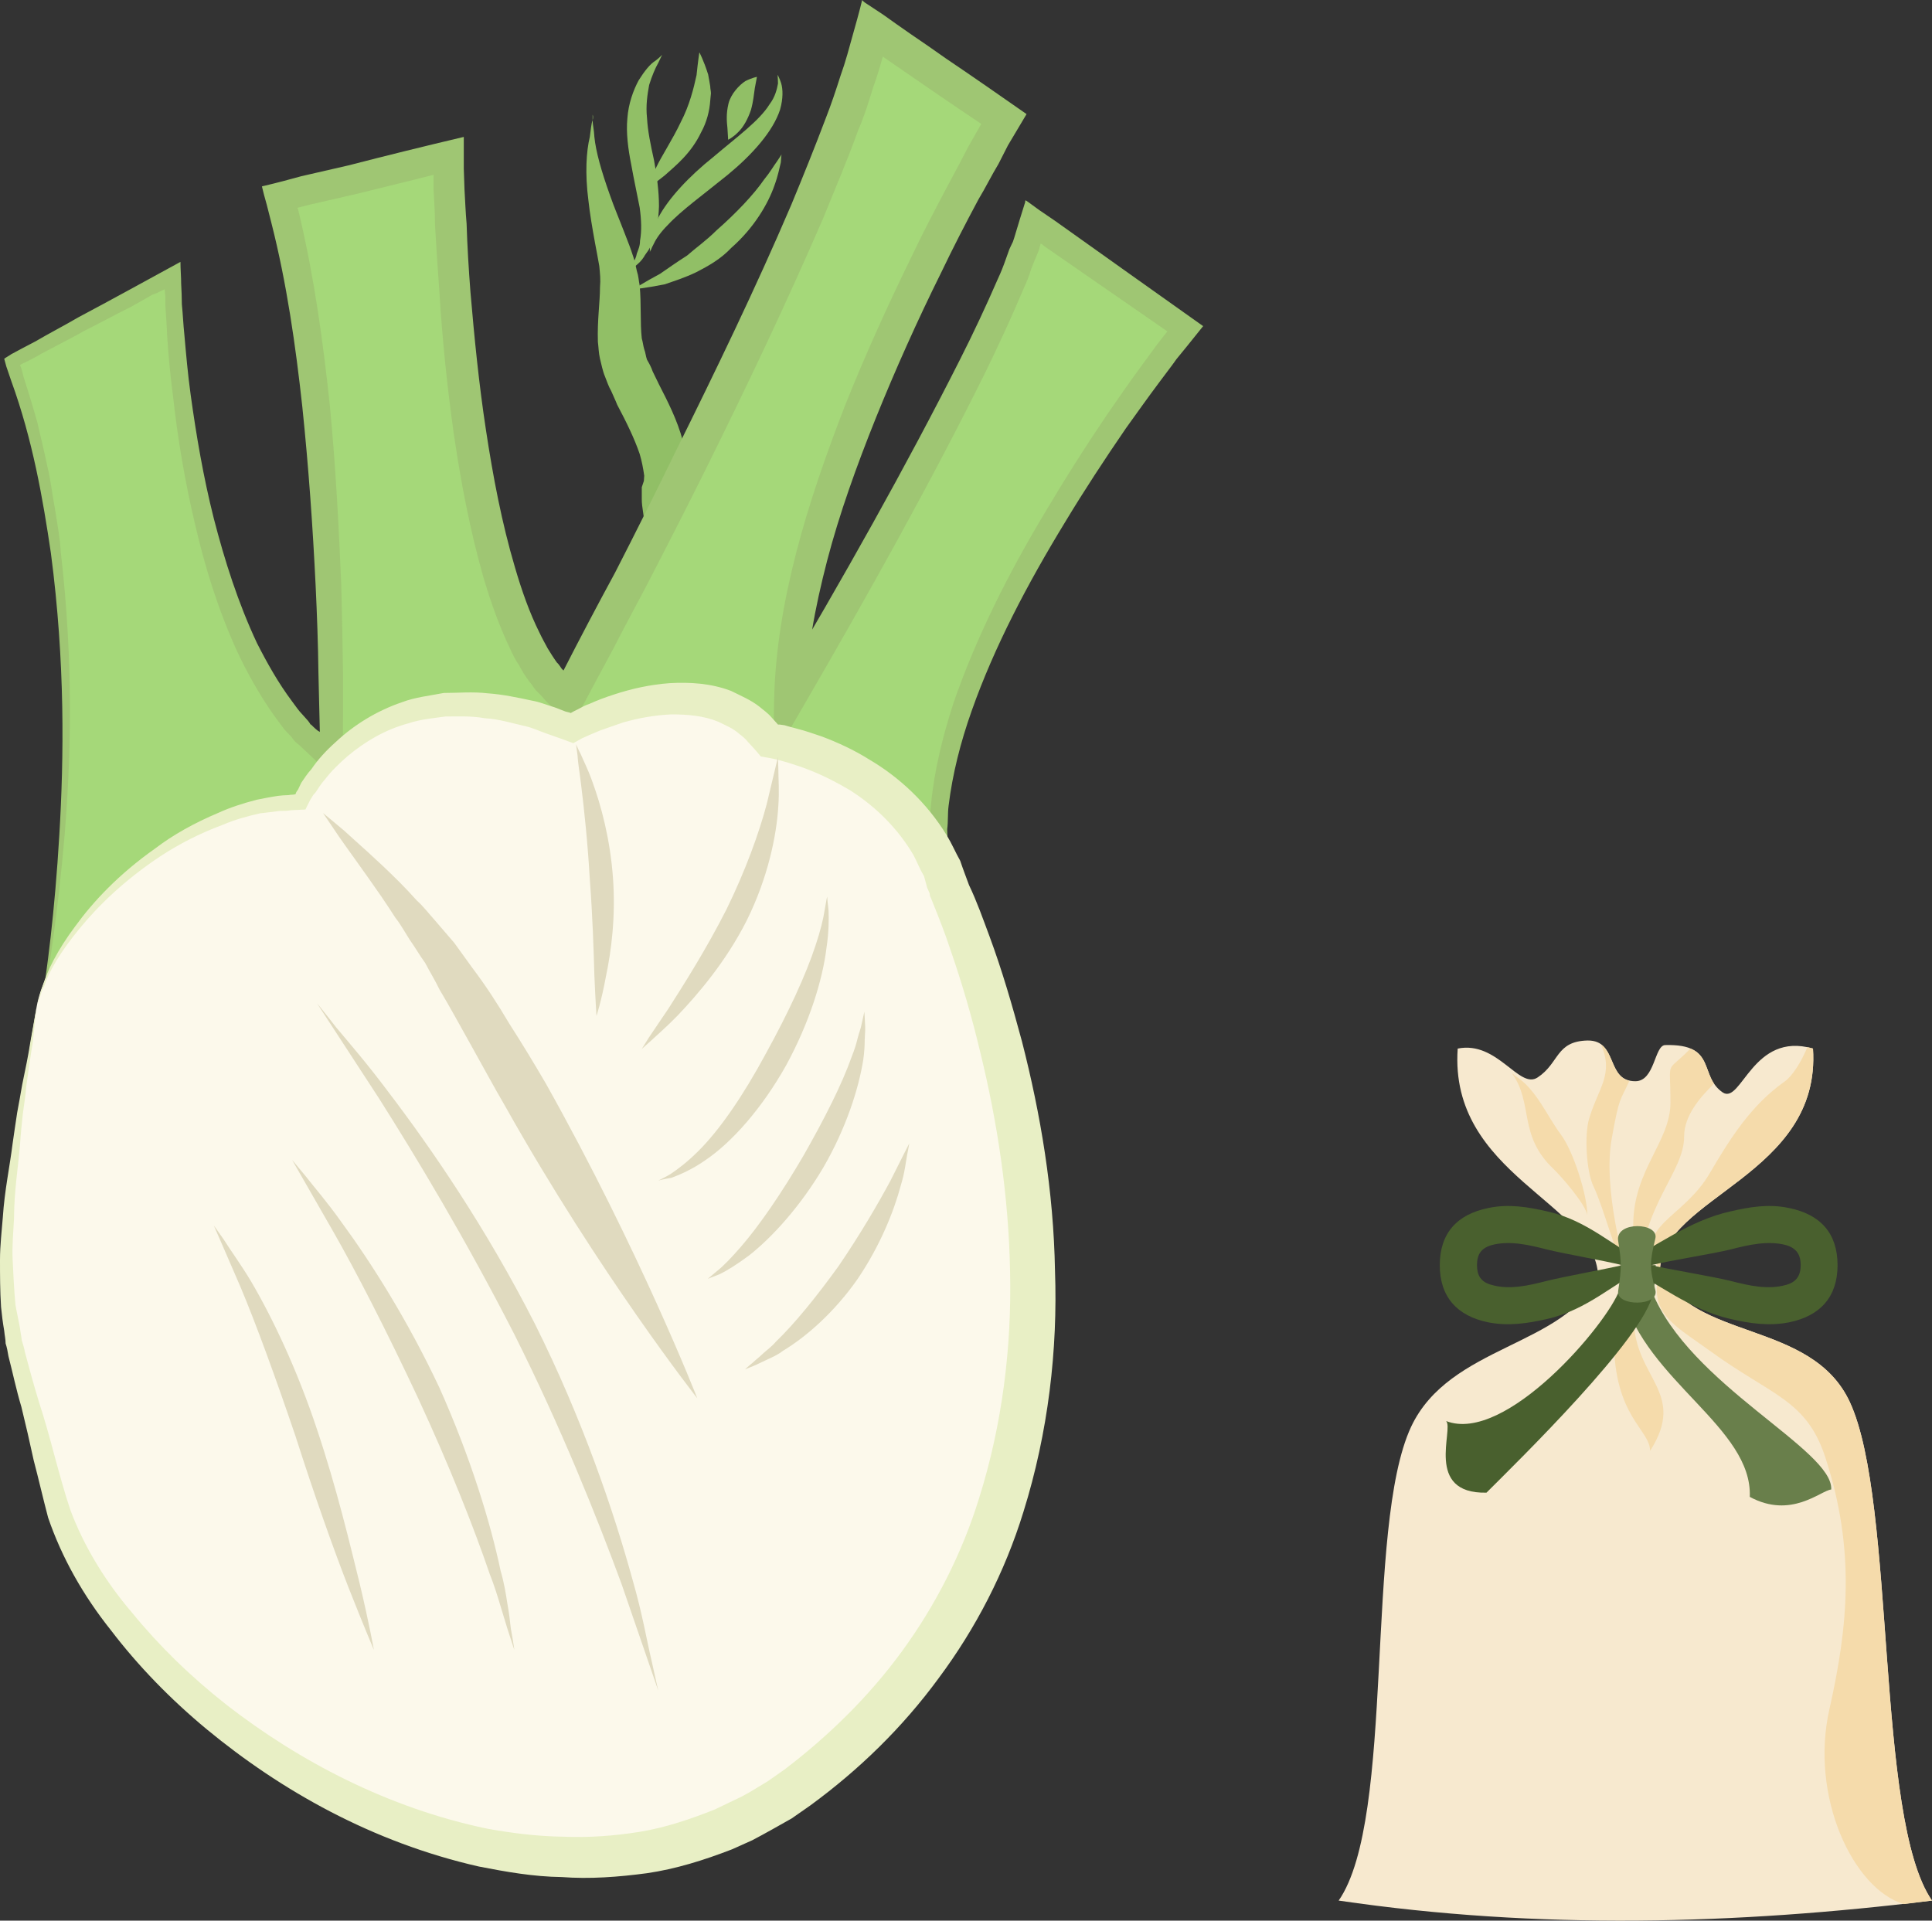 <svg xmlns="http://www.w3.org/2000/svg" xmlns:xlink="http://www.w3.org/1999/xlink" xml:space="preserve" version="1.1" style="shape-rendering:geometricPrecision; text-rendering:geometricPrecision; image-rendering:optimizeQuality; fill-rule:evenodd; clip-rule:evenodd" viewBox="7785 11805 5503 5471.16">
 <rect x="7785" y="11805" width="5503" height="5471.16" fill="#333333" stroke="none"/>
 <defs>
  <style type="text/css">
   <![CDATA[
    .fil2 {fill:#49602E}
    .fil3 {fill:#697F4B}
    .fil1 {fill:#F5DBAB}
    .fil0 {fill:#F7E9CF}
    .fil4 {fill:#91BF66;fill-rule:nonzero}
    .fil6 {fill:#9FC673;fill-rule:nonzero}
    .fil5 {fill:#A5D879;fill-rule:nonzero}
    .fil9 {fill:#E0DABF;fill-rule:nonzero}
    .fil8 {fill:#E8EFC5;fill-rule:nonzero}
    .fil7 {fill:#FCF9EB;fill-rule:nonzero}
   ]]>
  </style>
 </defs>
 <g id="Vrstva_x0020_1">
  <g id="_562907168">
   <g>
    <path class="fil0" d="M11598 17219c571,84 1133,68 1690,0 -163,-235 -101,-1133 -234,-1420 -109,-235 -448,-173 -541,-376 8,-209 460,-270 436,-631 -172,-50 -204,160 -257,125 -69,-47 -15,-139 -164,-135 -31,1 -29,103 -85,103 -85,0 -48,-117 -136,-116 -91,2 -80,64 -142,105 -53,36 -114,-105 -228,-82 -25,361 392,438 400,648 -93,202 -423,195 -533,430 -133,287 -43,1114 -206,1349z"/>
    <g>
     <path class="fil1" d="M12513 15423c-79,-128 63,-141 142,-276 58,-99 118,-194 213,-261 23,-16 48,-57 65,-98 5,1 10,2 16,4 24,361 -428,422 -436,631z"/>
     <path class="fil1" d="M12600 14792c-73,75 -57,23 -57,154 0,112 -106,191 -106,349 0,60 -45,114 16,144 13,-208 129,-294 129,-397 0,-57 42,-108 85,-150 -24,-36 -20,-81 -67,-100z"/>
     <path class="fil1" d="M12345 14780c38,86 -8,124 -34,213 -13,44 -8,149 13,192 29,60 67,210 97,254 -7,-26 -72,-247 -45,-392 22,-122 23,-103 50,-163 -50,-12 -44,-78 -81,-104z"/>
     <path class="fil1" d="M12306 15266c1,-54 -40,-183 -75,-229 -39,-52 -71,-131 -130,-167 -3,-1 -4,-6 -9,-7 61,85 17,176 117,271 23,22 92,101 97,132z"/>
    </g>
    <path class="fil1" d="M12513 15423c-36,123 42,157 141,229 178,130 277,139 331,307 85,262 64,478 11,714 -57,250 68,514 212,556 26,-3 53,-7 80,-10 -163,-235 -101,-1133 -234,-1420 -109,-235 -448,-173 -541,-376z"/>
    <path class="fil1" d="M12485 15938c107,-167 -46,-208 -46,-375 0,-26 6,-112 -18,-124 6,68 -39,55 -39,182 0,220 103,256 103,317z"/>
   </g>
   <path class="fil2" d="M12483 15409c-105,54 -175,126 -290,153 -57,13 -111,21 -168,10 -90,-18 -139,-73 -139,-163 0,-91 49,-145 139,-163 57,-12 111,-3 168,10 115,26 185,99 290,153zm-77 0c-52,12 -164,32 -216,45 -51,13 -106,26 -157,11 -30,-8 -41,-27 -41,-56 0,-30 11,-48 41,-57 51,-14 106,-1 157,12 52,13 164,32 216,45z"/>
   <g>
    <path class="fil2" d="M12406 15409c105,54 191,126 307,153 56,13 110,21 167,10 90,-18 139,-73 139,-163 0,-91 -49,-145 -139,-163 -57,-12 -111,-3 -167,10 -116,26 -210,99 -315,153l8 0zm82 0c51,12 175,32 227,45 51,13 106,26 158,11 29,-8 41,-27 41,-56 0,-30 -12,-48 -41,-57 -52,-14 -107,-1 -158,12 -52,13 -176,32 -227,45z"/>
   </g>
   <path class="fil3" d="M12476 15409c-1,24 5,50 14,74 106,267 517,451 511,565 -30,3 -114,85 -232,21 8,-197 -295,-330 -361,-574 -7,-28 4,-57 4,-86l64 0z"/>
   <path class="fil2" d="M12501 15409c0,28 -3,55 -8,81 -24,126 -385,478 -474,567 -178,4 -92,-182 -115,-204 169,66 459,-276 494,-374 9,-23 14,-46 14,-70l89 0z"/>
   <path class="fil3" d="M12394 15483c10,-67 10,-81 0,-144 -8,-56 117,-52 106,-6 -16,67 -17,82 0,147 12,47 -112,47 -106,3z"/>
  </g>
  <g id="_824901536">
   <path class="fil4" d="M9473 12132l0 17c0,10 4,26 5,46 4,41 20,98 44,165 12,35 28,72 44,114 8,20 16,41 23,63 4,11 7,27 10,40 5,15 5,27 8,41 5,54 1,107 6,151 3,10 4,21 7,31 4,10 4,19 8,30 6,10 12,21 16,33 6,12 12,25 18,37 25,49 52,101 68,161 6,30 12,61 12,92l0 22 -2 19c-2,14 -2,27 -5,40 -3,25 -5,50 -9,74 -4,24 -12,46 -18,69 -11,42 -21,83 -35,118 -15,35 -28,67 -39,95 -14,26 -26,49 -37,67 -19,37 -30,57 -30,57 0,0 4,-22 12,-63 4,-20 9,-45 16,-75 4,-29 9,-60 13,-97 8,-36 8,-76 12,-118 1,-20 0,-42 0,-65 0,-21 -7,-45 -7,-69l0 -34 6 -18 1 -15c-3,-21 -7,-42 -13,-62 -15,-44 -37,-89 -64,-140 -5,-13 -12,-27 -17,-39 -8,-14 -12,-27 -18,-42 -6,-14 -10,-34 -14,-50 -4,-17 -4,-33 -6,-48 -2,-62 6,-113 6,-156 2,-22 0,-39 -2,-60 -4,-23 -8,-44 -12,-65 -8,-44 -15,-85 -19,-122 -10,-77 -6,-140 4,-181 3,-21 4,-37 8,-48 3,-10 0,-15 0,-15z"/>
   <path class="fil4" d="M10011 12245c0,0 -1,8 -2,23 -4,16 -8,38 -18,65 -18,52 -58,121 -123,178 -30,32 -66,52 -99,69 -33,16 -65,26 -91,35 -55,11 -89,14 -89,14 0,0 31,-20 76,-44 22,-15 47,-33 77,-52 25,-22 55,-43 83,-71 58,-51 107,-103 136,-145 18,-22 28,-40 37,-52 9,-13 13,-20 13,-20z"/>
   <path class="fil4" d="M9671 11961c0,0 -4,8 -11,23 -8,14 -18,37 -26,63 -5,28 -10,58 -6,95 2,36 10,75 20,120 8,44 14,88 14,130 -1,41 -8,79 -22,108 -4,16 -16,27 -21,37 -7,11 -15,18 -22,24 -13,11 -19,17 -19,17 0,0 4,-8 10,-23 4,-8 9,-16 11,-28 4,-11 9,-21 9,-36 5,-28 4,-59 -1,-95 -7,-37 -16,-77 -24,-122 -9,-45 -15,-91 -11,-132 3,-42 17,-80 32,-108 17,-27 33,-47 48,-56 13,-10 19,-17 19,-17z"/>
   <path class="fil4" d="M10001 12018c-2,0 4,8 9,24 5,17 6,43 -3,75 -20,62 -79,128 -148,185 -70,57 -133,102 -172,144 -20,20 -33,39 -39,52 -4,8 -7,13 -8,17 -3,4 -4,8 -4,8 0,0 0,-4 0,-8 0,-4 0,-11 1,-20 3,-17 8,-41 23,-70 29,-55 88,-118 157,-173 67,-57 131,-103 160,-150 16,-21 21,-43 24,-59 0,-16 -2,-25 0,-25z"/>
   <path class="fil4" d="M9777 11954c0,0 12,22 25,63 2,10 4,22 6,34 0,7 2,13 2,20 -1,6 -1,14 -2,21 -2,29 -10,61 -26,90 -29,61 -74,96 -104,123 -32,26 -54,39 -54,39 0,0 10,-23 29,-60 17,-36 48,-82 71,-131 25,-48 37,-97 45,-134 4,-39 8,-65 8,-65z"/>
   <path class="fil4" d="M9941 12024c0,0 -3,16 -6,32 -3,19 -4,37 -11,62 -8,24 -21,49 -37,64 -16,16 -28,21 -28,21 0,0 -1,-15 -2,-33 -2,-19 -4,-41 3,-70 7,-28 31,-53 48,-64 20,-10 33,-12 33,-12z"/>
   <path class="fil5" d="M7870 14857c0,0 265,-1143 -51,-2022 0,0 282,-152 458,-246 0,0 12,1043 452,1377 0,0 16,-1025 -147,-1599l480 -118c0,0 12,1297 340,1546 0,0 751,-1382 867,-1908l375 256c0,0 -609,1028 -609,1652 0,0 611,-1029 693,-1358l432 304c0,0 -798,989 -693,1537l-2038 480 -422 222 -137 -123z"/>
   <path class="fil6" d="M7870 14857c0,0 43,39 137,121 93,-49 233,-126 420,-226 324,-80 817,-200 1448,-355 157,-38 323,-79 497,-120 19,-5 37,-9 56,-14l9 -3 4 0c0,-1 -1,-4 -1,-5l-3 -20c-1,-5 -3,-20 -3,-32 0,-12 -1,-24 -1,-36 1,-23 1,-48 4,-72 9,-95 33,-191 63,-285 64,-186 156,-370 265,-551 54,-91 111,-181 172,-271 31,-45 62,-90 95,-135 16,-22 33,-45 49,-67l29 -37c-113,-78 -230,-159 -351,-243 -4,-3 -7,-7 -10,-7l-5 19c-7,17 -15,35 -22,54 -6,20 -14,39 -23,59 -33,78 -69,156 -107,234 -154,311 -331,628 -519,952l-86 148 3 -170c7,-275 93,-554 202,-835 56,-140 119,-280 188,-421 33,-70 70,-140 107,-210 19,-35 37,-69 56,-106l37 -65c-88,-59 -183,-124 -281,-192 6,-18 -12,48 -26,85 -13,42 -26,85 -44,126 -30,84 -66,167 -99,249 -106,245 -218,480 -333,712 -57,115 -116,230 -174,342 -30,57 -60,112 -89,169 -40,74 -79,147 -118,221 -25,-23 -51,-42 -75,-67l-17 -19 -8 -8 -5 -5c-7,-8 -11,-17 -18,-24 -12,-16 -22,-32 -30,-48 -11,-15 -19,-33 -26,-48 -32,-67 -55,-134 -75,-201 -39,-137 -64,-271 -84,-406 -19,-135 -33,-269 -41,-401 -5,-66 -9,-132 -13,-197 0,-33 -2,-66 -4,-98l0 -38 0 -7c-74,19 -150,37 -222,55 -45,10 -90,21 -135,31l-31 8c-1,0 2,3 2,4l4 17c43,182 67,361 86,537 17,175 26,348 33,516 2,84 4,166 5,250 0,41 0,82 0,123 0,64 -1,128 -1,193 -20,-15 -43,-36 -63,-52 -19,-19 -39,-37 -59,-56 -5,-4 -11,-9 -15,-13l-10 -13 -19 -20c-10,-14 -21,-28 -31,-42 -40,-57 -73,-116 -102,-177 -56,-122 -94,-246 -122,-368 -29,-123 -49,-243 -62,-361 -8,-59 -13,-116 -17,-174 -1,-29 -3,-57 -5,-86l0 -25 -2 -21c-10,4 -22,12 -34,15 -21,12 -42,24 -62,35 -44,22 -86,45 -130,67 -41,23 -83,44 -124,66 -17,10 -34,19 -53,28 -3,1 -5,3 -9,5l4 10 6 23c14,44 27,86 39,129 10,42 20,84 29,127 10,41 14,82 22,123 6,41 14,80 16,120 37,316 29,588 11,808 -19,220 -45,387 -65,501 -21,113 -34,171 -34,171 0,0 11,-58 30,-171 19,-114 41,-283 54,-503 13,-218 17,-490 -24,-802 -23,-156 -52,-323 -113,-491l-14 -41 -6 -22c5,-4 13,-8 20,-13 22,-12 45,-24 68,-36 41,-24 82,-45 123,-69 96,-51 192,-104 291,-158 0,21 2,42 2,62 1,20 2,39 2,59 3,29 4,57 7,85 5,57 10,114 18,172 16,116 36,234 66,353 31,120 69,240 123,355 29,57 61,114 100,166 10,13 18,26 30,38l16 18 5 7c0,1 1,3 3,3 8,8 17,17 25,21 -1,-56 -3,-111 -4,-168 -1,-82 -4,-165 -8,-249 -8,-166 -20,-337 -38,-510 -19,-173 -44,-350 -88,-523l-13 -51 -8 -29 -4 -16 -2 -8c2,-1 5,-1 8,-2 34,-8 68,-17 104,-27 45,-10 90,-21 135,-31 108,-28 218,-55 328,-81l0 90 2 59c2,33 3,65 6,98 2,65 6,130 11,195 11,129 24,261 44,392 20,132 45,265 83,393 19,65 41,128 70,186 7,15 15,29 23,44 8,13 16,26 26,40 6,5 10,13 14,18l4 4c0,1 0,0 0,0l0 0c0,0 1,1 1,1 47,-92 96,-185 147,-279 58,-113 115,-227 171,-342 114,-230 228,-465 331,-706 34,-82 67,-164 98,-246 16,-41 29,-80 42,-121 16,-45 20,-63 48,-163l8 -30 4 -16 1 -4 0 -3c0,0 1,1 1,1l7 6 53 35c26,19 51,36 78,55 34,23 67,46 101,70 80,54 156,107 229,158l-53 89 -27 53c-20,33 -37,68 -57,101 -37,69 -73,139 -106,208 -69,139 -131,278 -186,414 -55,137 -104,273 -139,407 -35,135 -60,267 -61,393 -30,-8 -61,-16 -83,-24 190,-320 368,-636 522,-941 39,-77 75,-154 108,-230 9,-19 16,-37 23,-57l10 -28 7 -15 3 -6 4 -12c10,-34 21,-69 31,-101 0,-2 0,-6 2,-5l6 4 11 8 22 16 44 30c147,105 287,204 422,300l-45 56 -31 38c-16,23 -33,44 -49,66 -33,44 -64,88 -95,131 -61,89 -120,179 -173,267 -108,177 -202,356 -266,537 -32,90 -55,181 -66,271 -3,22 -1,45 -4,67 0,12 1,23 1,33 2,12 0,20 3,39l7 46c1,4 1,8 1,12l-13 4 -24 4c-25,7 -50,12 -75,18 -175,39 -341,77 -500,113 -632,143 -1126,254 -1452,328 -189,97 -330,170 -424,218 -94,-85 -137,-125 -137,-125z"/>
   <path class="fil7" d="M7889 14675c41,-234 412,-586 751,-586 0,0 200,-445 774,-210 0,0 375,-211 562,35 0,0 411,59 516,433 0,0 743,1646 -411,2532 -807,621 -2004,-222 -2144,-820 -127,-539 -205,-452 -48,-1384z"/>
   <path class="fil8" d="M7889 14675c0,0 -4,34 -11,102 -6,33 -11,74 -18,121 -2,26 -6,51 -10,80 -3,28 -6,57 -8,88 -5,62 -17,133 -17,209 -2,39 -6,80 -4,119 2,41 4,85 8,128 4,23 9,44 13,67 1,11 4,22 5,34 3,10 7,22 9,34 12,45 25,93 40,142 16,49 30,99 44,152 14,51 29,107 46,157 38,101 98,201 176,292 76,93 166,181 269,262 205,159 458,293 741,352 71,13 144,22 217,23 72,3 145,-2 219,-14 73,-12 144,-36 214,-64l52 -25 25 -12 25 -14 48 -29 47 -33c124,-94 241,-208 335,-337 95,-130 171,-278 220,-437 66,-210 93,-431 88,-645 -4,-215 -36,-425 -85,-625 -24,-101 -52,-197 -85,-292 -15,-46 -34,-94 -51,-136 -1,-2 -7,-18 -7,-16l-1 -8 -7 -16 -9 -33c-12,-20 -20,-41 -30,-60 -44,-75 -107,-138 -181,-185 -37,-22 -76,-42 -117,-58 -20,-8 -39,-14 -61,-21l-29 -8 -18 -4 -29 -5c-12,-15 -24,-28 -37,-42 -8,-10 -16,-16 -25,-23 -18,-16 -39,-24 -59,-34 -41,-17 -87,-21 -133,-21 -46,2 -93,10 -138,23 -21,7 -43,15 -66,23l-31 13 -20 9 -25 14c-27,-10 -52,-19 -78,-28 -20,-7 -39,-16 -57,-20 -40,-9 -78,-21 -117,-23 -38,-7 -75,-5 -112,-5 -36,5 -71,8 -104,19 -68,18 -126,53 -175,94 -24,21 -46,42 -65,67 -10,11 -18,24 -26,36l-7 8 -8 13c-5,9 -9,18 -14,28 -13,1 -28,1 -41,2 -11,2 -21,2 -32,2 -18,2 -37,5 -57,7 -35,8 -72,18 -104,32 -68,25 -127,56 -179,90 -104,69 -179,143 -232,208 -54,66 -86,121 -99,162 -11,19 -12,36 -18,47 -2,9 -4,14 -4,14 0,0 2,-5 4,-16 3,-9 6,-26 14,-46 12,-41 41,-101 92,-169 50,-69 123,-148 228,-222 51,-39 112,-73 181,-102 33,-15 70,-27 109,-37 20,-4 40,-8 61,-11 9,-1 19,-2 29,-2 7,-2 13,0 20,-3 1,-5 4,-9 7,-13l9 -19c9,-13 17,-26 29,-39 19,-28 42,-53 69,-77 51,-48 116,-89 190,-114 37,-14 77,-18 118,-26 39,0 83,-4 125,1 43,3 85,12 127,21 23,4 43,13 64,19l31 12 8 2c3,0 4,2 7,2l7 -4 12 -6c11,-6 22,-12 34,-16 22,-10 46,-19 71,-27 49,-16 102,-28 158,-32 56,-3 116,0 174,22 28,14 57,26 81,45 12,10 25,19 35,31l18 20 5 0 14 2c12,4 26,7 36,10 24,6 46,14 70,22 45,17 91,38 134,65 87,51 166,125 222,217 14,23 25,49 38,72 8,24 17,47 25,69 23,48 40,97 58,145 36,97 65,197 93,301 53,207 90,425 94,653 8,224 -19,460 -90,687 -53,172 -136,332 -241,473 -104,142 -228,262 -366,363l-53 37 -55 31 -29 16 -28 15 -58 26c-80,31 -160,56 -242,68 -82,11 -164,17 -243,11 -81,-1 -159,-15 -236,-30 -304,-69 -564,-217 -774,-390 -105,-87 -197,-182 -274,-283 -79,-99 -140,-207 -179,-321 -15,-57 -27,-110 -41,-163 -11,-51 -23,-103 -35,-152 -15,-50 -25,-99 -37,-145 -2,-12 -4,-24 -8,-36 0,-12 -3,-24 -4,-36 -4,-23 -7,-47 -9,-68 -3,-47 -3,-91 -3,-134 0,-42 5,-82 8,-121 5,-77 20,-146 28,-211 4,-30 9,-60 13,-88 5,-28 10,-53 14,-78 10,-48 18,-87 23,-120 12,-67 18,-101 18,-101z"/>
   <path class="fil9" d="M9484 14699c0,0 -3,-45 -6,-115 -2,-72 -5,-168 -13,-274 -6,-104 -16,-199 -25,-271 -4,-34 -9,-62 -10,-82 -3,-21 -4,-32 -4,-32 0,0 4,11 13,28 8,19 21,44 33,78 25,68 51,164 59,275 8,111 -5,209 -20,280 -13,71 -27,113 -27,113z"/>
   <path class="fil9" d="M9613 14793c0,0 7,-11 20,-32 13,-19 32,-48 56,-83 46,-72 108,-170 165,-282 55,-112 94,-221 115,-301 20,-84 32,-134 32,-134 0,0 0,12 1,36 0,25 3,59 0,103 -5,86 -30,206 -90,327 -59,117 -139,210 -197,271 -30,31 -57,54 -74,70 -17,15 -28,25 -28,25z"/>
   <path class="fil9" d="M9771 15788c0,0 -278,-353 -546,-830 -35,-60 -66,-118 -98,-175 -31,-55 -60,-109 -90,-159 -13,-27 -28,-51 -41,-76 -16,-22 -29,-45 -44,-66 -14,-22 -26,-44 -41,-63 -13,-20 -26,-40 -39,-59 -51,-74 -94,-132 -123,-174 -28,-42 -44,-65 -44,-65 0,0 21,17 60,50 38,35 93,82 158,147 16,16 32,33 49,52 19,17 34,37 52,57 18,21 37,43 55,64 17,24 35,48 52,72 37,49 71,101 104,157 36,56 70,112 105,172 268,478 431,896 431,896z"/>
   <path class="fil9" d="M9660 16621c0,0 -40,-116 -105,-305 -69,-187 -170,-441 -305,-710 -138,-270 -279,-504 -386,-673 -109,-167 -176,-270 -176,-270 0,0 20,24 54,68 36,43 89,104 148,183 122,160 279,388 418,661 137,274 226,538 279,731 28,97 41,176 54,230 12,55 19,85 19,85z"/>
   <path class="fil9" d="M9250 16505c0,0 -7,-21 -19,-58 -6,-19 -13,-43 -21,-69 -8,-27 -17,-56 -30,-89 -45,-132 -115,-309 -204,-501 -90,-192 -177,-362 -246,-482 -70,-122 -113,-197 -113,-197 0,0 14,17 39,47 24,31 61,73 102,131 83,113 188,278 279,472 88,197 145,383 174,521 10,34 15,66 19,92 5,28 8,52 10,72 7,38 10,61 10,61z"/>
   <path class="fil9" d="M8850 16505c0,0 -29,-68 -72,-177 -43,-110 -97,-262 -151,-431 -57,-168 -112,-319 -157,-426 -47,-109 -76,-175 -76,-175 0,0 11,15 29,41 18,29 47,68 77,118 60,102 131,250 188,422 57,170 94,328 122,441 27,114 40,187 40,187z"/>
   <path class="fil9" d="M9660 15168c0,0 13,-6 34,-18 21,-14 49,-35 79,-65 62,-61 130,-161 193,-278 64,-116 115,-226 142,-309 14,-42 22,-75 26,-101 4,-25 7,-38 7,-38 0,0 1,15 4,40 1,24 1,61 -6,107 -11,90 -48,211 -115,334 -68,121 -153,218 -230,270 -37,26 -72,41 -96,50 -25,4 -38,8 -38,8z"/>
   <path class="fil9" d="M9801 15448c0,0 9,-8 26,-22 19,-15 41,-38 68,-69 53,-61 116,-153 178,-259 61,-107 111,-206 138,-283 8,-20 13,-36 17,-53 4,-16 9,-27 11,-39 5,-23 8,-36 8,-36 0,0 1,13 2,36 1,12 0,26 -1,43 0,17 -1,36 -4,57 -13,83 -49,196 -114,308 -65,110 -145,198 -211,250 -35,26 -64,44 -85,54 -21,8 -33,13 -33,13z"/>
   <path class="fil9" d="M9907 15706c0,0 8,-8 24,-21 7,-7 17,-14 27,-24 11,-10 25,-20 37,-34 52,-50 115,-127 179,-216 62,-91 112,-177 147,-242 33,-66 54,-107 54,-107 0,0 -2,12 -6,32 -4,21 -7,52 -18,87 -19,72 -58,171 -123,267 -67,96 -148,166 -213,205 -14,11 -30,18 -45,25 -13,6 -25,12 -34,16 -20,8 -29,12 -29,12z"/>
  </g>
 </g>
</svg>